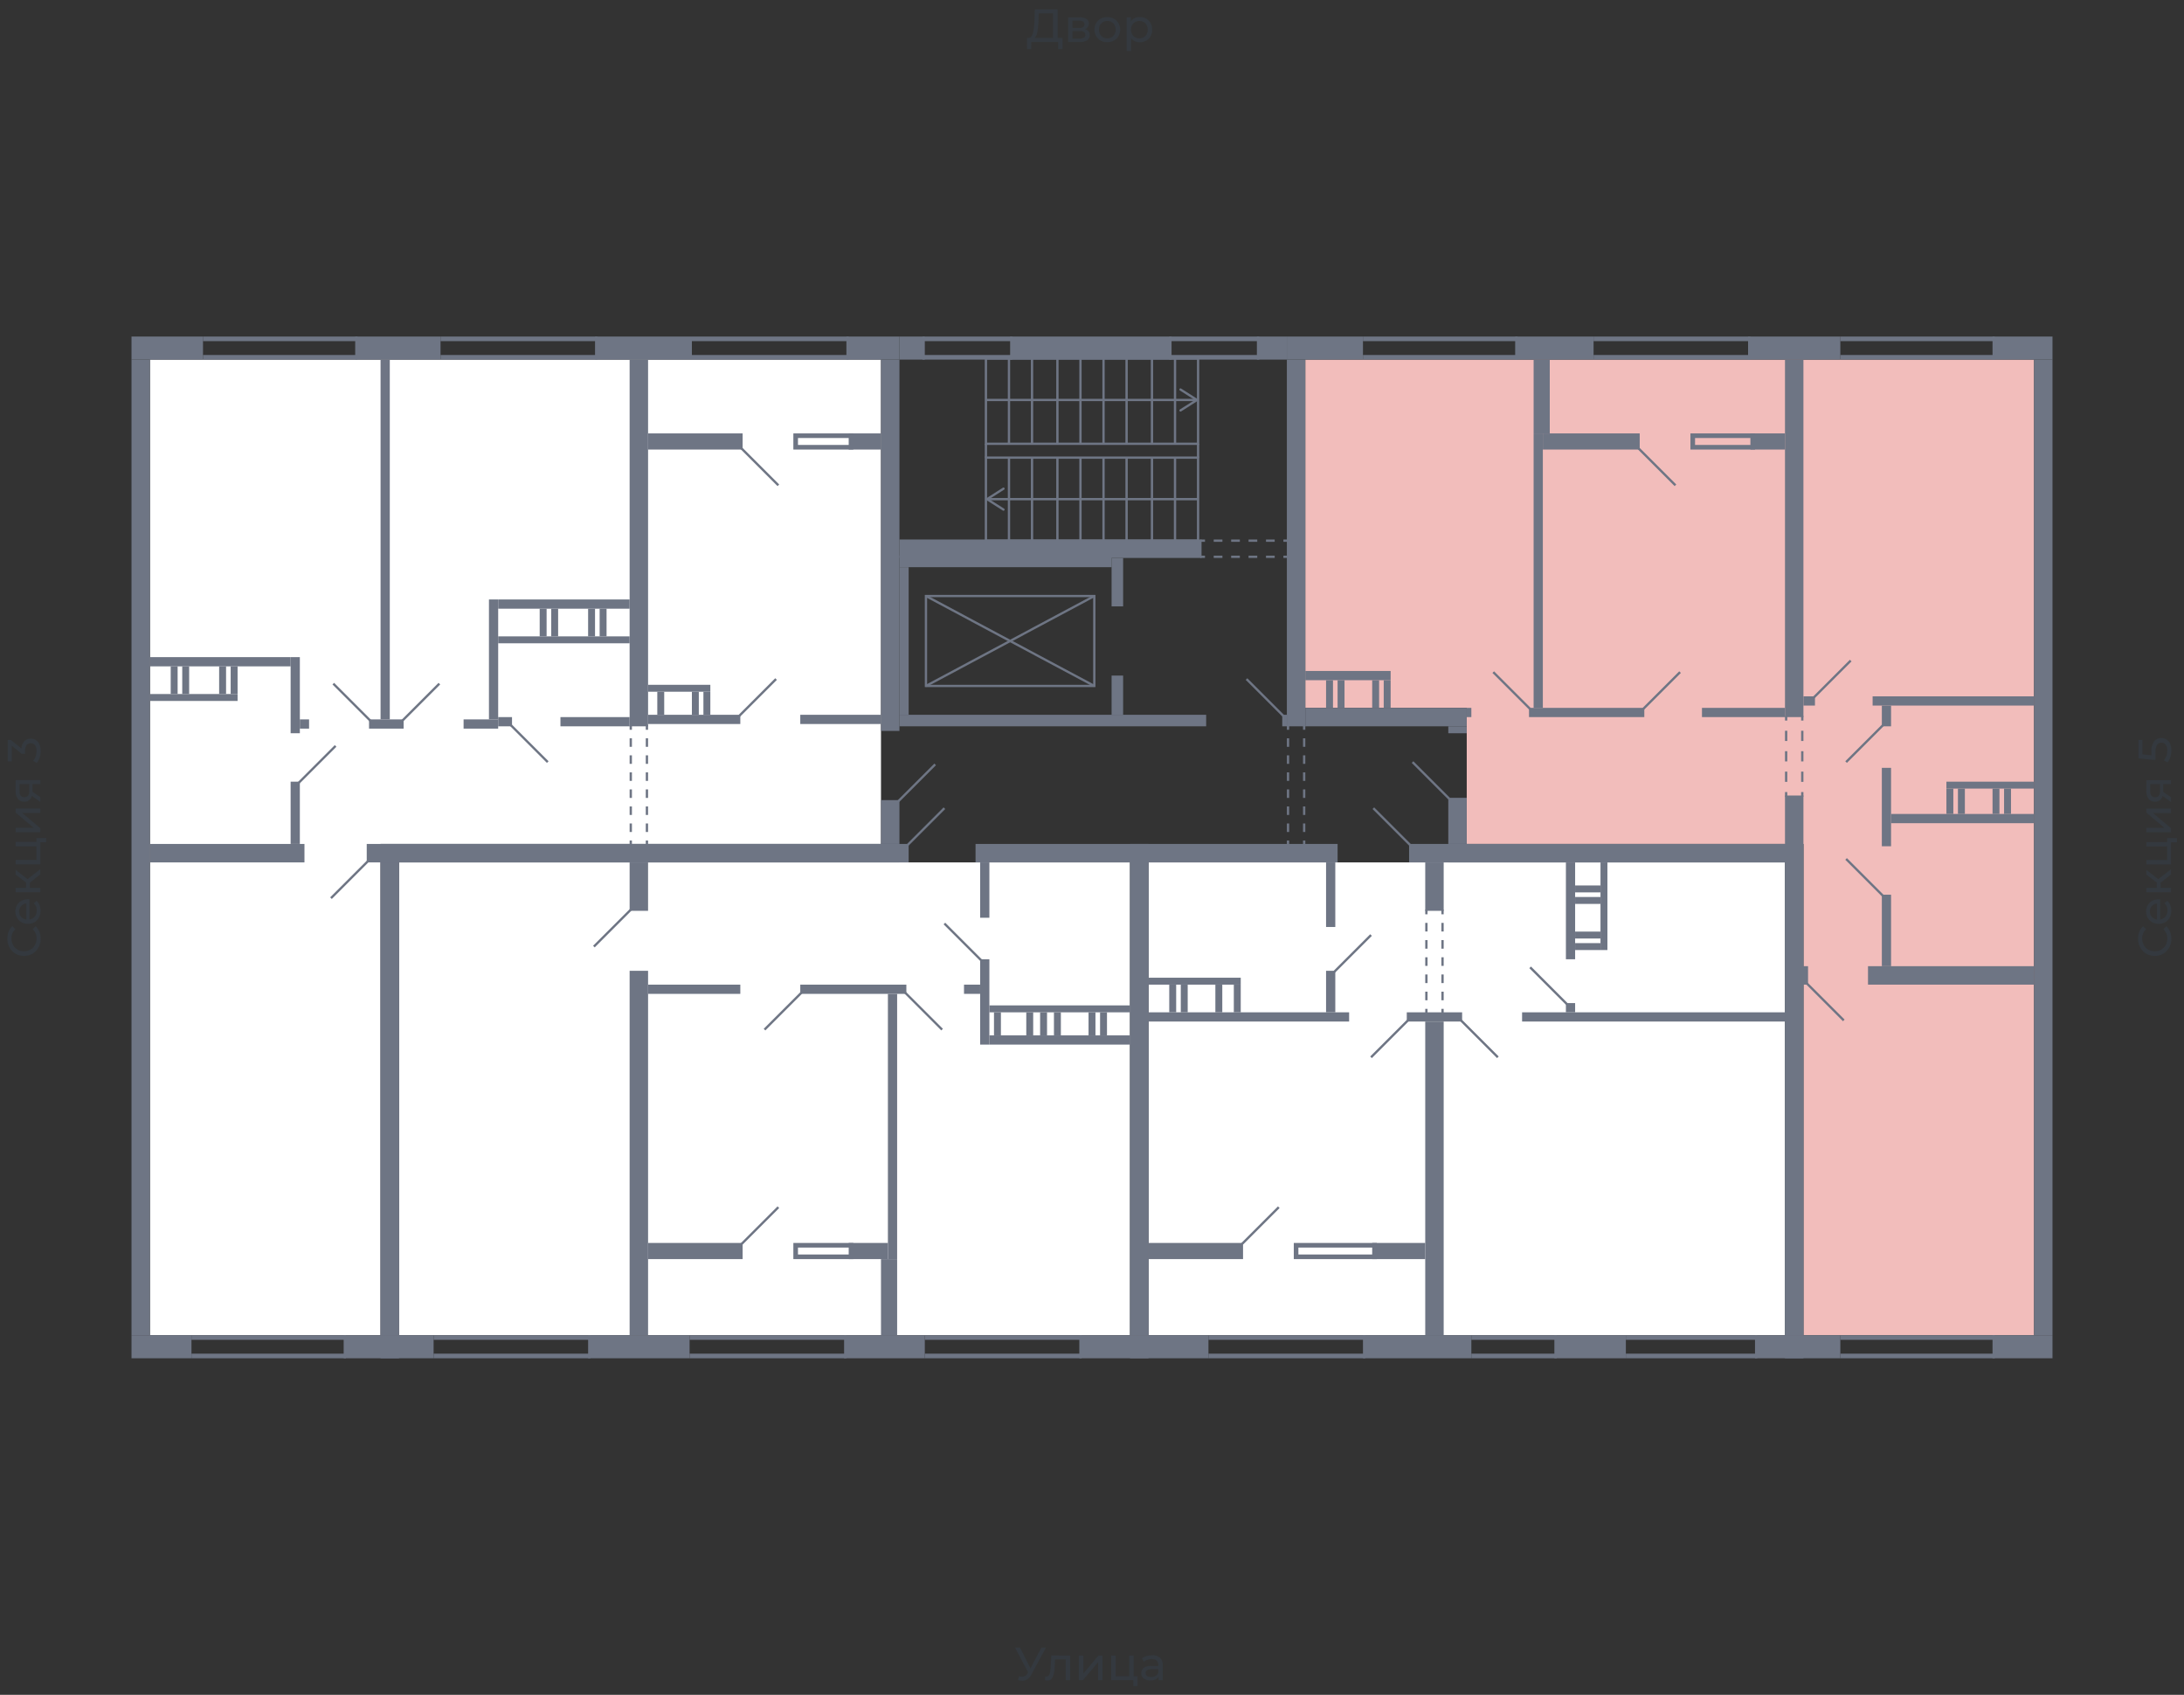 <svg xmlns="http://www.w3.org/2000/svg" width="656" height="509" viewBox="0 0 656 509">
  <rect x="0" y="0" width="656" height="509" fill="#333333" stroke="none"/>
  <title>42-2_4s_6-9fl</title>
  <g id="Слой_2" data-name="Слой 2">
    <g id="_42-2_4s_6-9fl" data-name="42-2_4s_6-9fl">
      <rect width="656" height="509" fill="none"/>
      <g id="hover">
        <polygon id="_42-2_4s_6-9fl_1" data-name="42-2_4s_6-9fl_1" points="392.073 212.593 392.073 107.999 610.959 107.999 610.959 401.001 541.691 401.001 541.691 253.461 440.56 253.461 440.56 212.593 392.073 212.593" fill="#F2BDBB"/>
        <polygon id="_42-2_4s_6-9fl_2" data-name="42-2_4s_6-9fl_2" points="401.77 259.002 536.149 259.002 536.149 401.001 344.971 401.001 344.971 259.002 401.77 259.002" fill="white"/>
        <polygon id="_42-2_4s_6-9fl_3" data-name="42-2_4s_6-9fl_3" points="293.02 259.002 339.429 259.002 339.429 401.001 119.851 401.001 119.851 259.002 293.02 259.002" fill="white"/>
        <polygon id="_42-2_4s_6-9fl_4" data-name="42-2_4s_6-9fl_4" points="264.62 253.461 114.309 253.461 114.309 401.001 45.041 401.001 45.041 107.999 264.62 107.999 264.62 253.461" fill="white"/>
      </g>
      <g id="o">
        <line x1="441.945" y1="401.694" x2="467.574" y2="401.694" fill="none" stroke="#6e7584" stroke-miterlimit="10" stroke-width="1.385"/>
        <line x1="441.945" y1="407.235" x2="467.574" y2="407.235" fill="none" stroke="#6e7584" stroke-miterlimit="10" stroke-width="1.385"/>
        <line x1="488.355" y1="401.694" x2="527.837" y2="401.694" fill="none" stroke="#6e7584" stroke-miterlimit="10" stroke-width="1.385"/>
        <line x1="488.355" y1="407.235" x2="527.837" y2="407.235" fill="none" stroke="#6e7584" stroke-miterlimit="10" stroke-width="1.385"/>
        <line x1="362.98" y1="401.694" x2="410.082" y2="401.694" fill="none" stroke="#6e7584" stroke-miterlimit="10" stroke-width="1.385"/>
        <line x1="362.98" y1="407.235" x2="410.082" y2="407.235" fill="none" stroke="#6e7584" stroke-miterlimit="10" stroke-width="1.385"/>
        <polyline points="413.546 377.45 389.302 377.45 389.302 373.987 413.546 373.987" fill="none" stroke="#6e7584" stroke-miterlimit="10" stroke-width="1.385"/>
        <line x1="103.919" y1="401.694" x2="57.51" y2="401.694" fill="none" stroke="#6e7584" stroke-miterlimit="10" stroke-width="1.385"/>
        <line x1="103.919" y1="407.235" x2="57.51" y2="407.235" fill="none" stroke="#6e7584" stroke-miterlimit="10" stroke-width="1.385"/>
        <line x1="107.382" y1="107.306" x2="60.973" y2="107.306" fill="none" stroke="#6e7584" stroke-miterlimit="10" stroke-width="1.385"/>
        <line x1="107.382" y1="101.765" x2="60.973" y2="101.765" fill="none" stroke="#6e7584" stroke-miterlimit="10" stroke-width="1.385"/>
        <line x1="179.421" y1="107.306" x2="132.319" y2="107.306" fill="none" stroke="#6e7584" stroke-miterlimit="10" stroke-width="1.385"/>
        <line x1="179.421" y1="101.765" x2="132.319" y2="101.765" fill="none" stroke="#6e7584" stroke-miterlimit="10" stroke-width="1.385"/>
        <line x1="254.923" y1="107.306" x2="207.821" y2="107.306" fill="none" stroke="#6e7584" stroke-miterlimit="10" stroke-width="1.385"/>
        <line x1="254.923" y1="101.765" x2="207.821" y2="101.765" fill="none" stroke="#6e7584" stroke-miterlimit="10" stroke-width="1.385"/>
        <polyline points="256.308 134.321 238.991 134.321 238.991 130.857 256.308 130.857" fill="none" stroke="#6e7584" stroke-miterlimit="10" stroke-width="1.385"/>
        <line x1="254.23" y1="401.694" x2="207.128" y2="401.694" fill="none" stroke="#6e7584" stroke-miterlimit="10" stroke-width="1.385"/>
        <line x1="254.23" y1="407.235" x2="207.128" y2="407.235" fill="none" stroke="#6e7584" stroke-miterlimit="10" stroke-width="1.385"/>
        <line x1="177.343" y1="401.694" x2="130.241" y2="401.694" fill="none" stroke="#6e7584" stroke-miterlimit="10" stroke-width="1.385"/>
        <line x1="177.343" y1="407.235" x2="130.241" y2="407.235" fill="none" stroke="#6e7584" stroke-miterlimit="10" stroke-width="1.385"/>
        <line x1="324.883" y1="401.694" x2="277.781" y2="401.694" fill="none" stroke="#6e7584" stroke-miterlimit="10" stroke-width="1.385"/>
        <line x1="324.883" y1="407.235" x2="277.781" y2="407.235" fill="none" stroke="#6e7584" stroke-miterlimit="10" stroke-width="1.385"/>
        <polyline points="256.308 377.45 238.991 377.45 238.991 373.987 256.308 373.987" fill="none" stroke="#6e7584" stroke-miterlimit="10" stroke-width="1.385"/>
        <line x1="552.774" y1="401.694" x2="599.183" y2="401.694" fill="none" stroke="#6e7584" stroke-miterlimit="10" stroke-width="1.385"/>
        <line x1="552.774" y1="407.235" x2="599.183" y2="407.235" fill="none" stroke="#6e7584" stroke-miterlimit="10" stroke-width="1.385"/>
        <line x1="552.774" y1="107.306" x2="599.183" y2="107.306" fill="none" stroke="#6e7584" stroke-miterlimit="10" stroke-width="1.385"/>
        <line x1="552.774" y1="101.765" x2="599.183" y2="101.765" fill="none" stroke="#6e7584" stroke-miterlimit="10" stroke-width="1.385"/>
        <line x1="478.657" y1="107.306" x2="525.759" y2="107.306" fill="none" stroke="#6e7584" stroke-miterlimit="10" stroke-width="1.385"/>
        <line x1="478.657" y1="101.765" x2="525.759" y2="101.765" fill="none" stroke="#6e7584" stroke-miterlimit="10" stroke-width="1.385"/>
        <line x1="409.39" y1="107.306" x2="455.799" y2="107.306" fill="none" stroke="#6e7584" stroke-miterlimit="10" stroke-width="1.385"/>
        <line x1="409.39" y1="101.765" x2="455.799" y2="101.765" fill="none" stroke="#6e7584" stroke-miterlimit="10" stroke-width="1.385"/>
        <polyline points="527.145 134.321 508.442 134.321 508.442 130.857 527.145 130.857" fill="none" stroke="#6e7584" stroke-miterlimit="10" stroke-width="1.385"/>
        <line x1="277.088" y1="107.306" x2="304.103" y2="107.306" fill="none" stroke="#6e7584" stroke-miterlimit="10" stroke-width="1.385"/>
        <line x1="277.088" y1="101.765" x2="304.103" y2="101.765" fill="none" stroke="#6e7584" stroke-miterlimit="10" stroke-width="1.385"/>
        <line x1="378.219" y1="107.306" x2="351.205" y2="107.306" fill="none" stroke="#6e7584" stroke-miterlimit="10" stroke-width="1.385"/>
        <line x1="378.219" y1="101.765" x2="351.205" y2="101.765" fill="none" stroke="#6e7584" stroke-miterlimit="10" stroke-width="1.385"/>
      </g>
      <g id="d">
        <line x1="411.814" y1="280.822" x2="400.731" y2="291.905" fill="none" stroke="#6e7584" stroke-miterlimit="10" stroke-width="0.693"/>
        <line x1="449.911" y1="317.534" x2="438.828" y2="306.451" fill="none" stroke="#6e7584" stroke-miterlimit="10" stroke-width="0.693"/>
        <line x1="470.691" y1="301.602" x2="459.609" y2="290.519" fill="none" stroke="#6e7584" stroke-miterlimit="10" stroke-width="0.693"/>
        <line x1="412.507" y1="242.724" x2="423.589" y2="253.807" fill="none" stroke="#6e7584" stroke-miterlimit="10" stroke-width="0.693"/>
        <line x1="422.897" y1="306.451" x2="411.814" y2="317.534" fill="none" stroke="#6e7584" stroke-miterlimit="10" stroke-width="0.693"/>
        <rect x="401.77" y="242.378" width="22.166" height="11.083" fill="none"/>
        <g>
          <line x1="428.438" y1="273.202" x2="428.438" y2="274.588" fill="none" stroke="#6e7584" stroke-miterlimit="10" stroke-width="0.693"/>
          <line x1="428.438" y1="277.169" x2="428.438" y2="301.697" fill="none" stroke="#6e7584" stroke-miterlimit="10" stroke-width="0.693" stroke-dasharray="2.582 2.582"/>
          <line x1="428.438" y1="302.987" x2="428.438" y2="304.373" fill="none" stroke="#6e7584" stroke-miterlimit="10" stroke-width="0.693"/>
        </g>
        <g>
          <line x1="433.287" y1="273.202" x2="433.287" y2="274.588" fill="none" stroke="#6e7584" stroke-miterlimit="10" stroke-width="0.693"/>
          <line x1="433.287" y1="277.169" x2="433.287" y2="301.697" fill="none" stroke="#6e7584" stroke-miterlimit="10" stroke-width="0.693" stroke-dasharray="2.582 2.582"/>
          <line x1="433.287" y1="302.987" x2="433.287" y2="304.373" fill="none" stroke="#6e7584" stroke-miterlimit="10" stroke-width="0.693"/>
        </g>
        <line x1="373.024" y1="373.64" x2="384.107" y2="362.558" fill="none" stroke="#6e7584" stroke-miterlimit="10" stroke-width="0.693"/>
        <line x1="153.445" y1="217.788" x2="164.528" y2="228.871" fill="none" stroke="#6e7584" stroke-miterlimit="10" stroke-width="0.693"/>
        <line x1="280.898" y1="229.564" x2="269.815" y2="240.646" fill="none" stroke="#6e7584" stroke-miterlimit="10" stroke-width="0.693"/>
        <line x1="110.499" y1="258.656" x2="99.417" y2="269.739" fill="none" stroke="#6e7584" stroke-miterlimit="10" stroke-width="0.693"/>
        <line x1="120.89" y1="216.403" x2="131.972" y2="205.32" fill="none" stroke="#6e7584" stroke-miterlimit="10" stroke-width="0.693"/>
        <line x1="111.192" y1="216.403" x2="100.109" y2="205.32" fill="none" stroke="#6e7584" stroke-miterlimit="10" stroke-width="0.693"/>
        <line x1="100.802" y1="224.022" x2="89.719" y2="235.105" fill="none" stroke="#6e7584" stroke-miterlimit="10" stroke-width="0.693"/>
        <line x1="233.103" y1="203.935" x2="222.02" y2="215.017" fill="none" stroke="#6e7584" stroke-miterlimit="10" stroke-width="0.693"/>
        <rect x="270.161" y="219.52" width="11.083" height="21.473" fill="none"/>
        <g>
          <line x1="194.313" y1="217.788" x2="194.313" y2="219.174" fill="none" stroke="#6e7584" stroke-miterlimit="10" stroke-width="0.693"/>
          <line x1="194.313" y1="221.731" x2="194.313" y2="251.143" fill="none" stroke="#6e7584" stroke-miterlimit="10" stroke-width="0.693" stroke-dasharray="2.558 2.558"/>
          <line x1="194.313" y1="252.422" x2="194.313" y2="253.807" fill="none" stroke="#6e7584" stroke-miterlimit="10" stroke-width="0.693"/>
        </g>
        <g>
          <line x1="189.465" y1="217.788" x2="189.465" y2="219.174" fill="none" stroke="#6e7584" stroke-miterlimit="10" stroke-width="0.693"/>
          <line x1="189.465" y1="221.731" x2="189.465" y2="251.143" fill="none" stroke="#6e7584" stroke-miterlimit="10" stroke-width="0.693" stroke-dasharray="2.558 2.558"/>
          <line x1="189.465" y1="252.422" x2="189.465" y2="253.807" fill="none" stroke="#6e7584" stroke-miterlimit="10" stroke-width="0.693"/>
        </g>
        <line x1="222.713" y1="134.667" x2="233.796" y2="145.75" fill="none" stroke="#6e7584" stroke-miterlimit="10" stroke-width="0.693"/>
        <line x1="283.669" y1="277.358" x2="294.752" y2="288.441" fill="none" stroke="#6e7584" stroke-miterlimit="10" stroke-width="0.693"/>
        <line x1="229.64" y1="309.221" x2="240.723" y2="298.139" fill="none" stroke="#6e7584" stroke-miterlimit="10" stroke-width="0.693"/>
        <line x1="178.382" y1="284.285" x2="189.465" y2="273.202" fill="none" stroke="#6e7584" stroke-miterlimit="10" stroke-width="0.693"/>
        <line x1="283.669" y1="242.724" x2="272.586" y2="253.807" fill="none" stroke="#6e7584" stroke-miterlimit="10" stroke-width="0.693"/>
        <line x1="271.893" y1="298.139" x2="282.976" y2="309.221" fill="none" stroke="#6e7584" stroke-miterlimit="10" stroke-width="0.693"/>
        <rect x="277.088" y="237.529" width="11.083" height="20.78" transform="translate(34.71 530.549) rotate(-90)" fill="none"/>
        <line x1="222.713" y1="373.64" x2="233.796" y2="362.558" fill="none" stroke="#6e7584" stroke-miterlimit="10" stroke-width="0.693"/>
        <line x1="504.633" y1="201.857" x2="493.55" y2="212.939" fill="none" stroke="#6e7584" stroke-miterlimit="10" stroke-width="0.693"/>
        <line x1="424.282" y1="228.871" x2="435.365" y2="239.954" fill="none" stroke="#6e7584" stroke-miterlimit="10" stroke-width="0.693"/>
        <line x1="542.73" y1="295.368" x2="553.813" y2="306.451" fill="none" stroke="#6e7584" stroke-miterlimit="10" stroke-width="0.693"/>
        <line x1="544.808" y1="209.476" x2="555.891" y2="198.393" fill="none" stroke="#6e7584" stroke-miterlimit="10" stroke-width="0.693"/>
        <line x1="554.505" y1="228.871" x2="565.588" y2="217.788" fill="none" stroke="#6e7584" stroke-miterlimit="10" stroke-width="0.693"/>
        <line x1="554.505" y1="257.963" x2="565.588" y2="269.046" fill="none" stroke="#6e7584" stroke-miterlimit="10" stroke-width="0.693"/>
        <line x1="448.526" y1="201.857" x2="459.609" y2="212.939" fill="none" stroke="#6e7584" stroke-miterlimit="10" stroke-width="0.693"/>
        <g>
          <line x1="541.344" y1="215.017" x2="541.344" y2="216.403" fill="none" stroke="#6e7584" stroke-miterlimit="10" stroke-width="0.693"/>
          <line x1="541.344" y1="219.47" x2="541.344" y2="236.342" fill="none" stroke="#6e7584" stroke-miterlimit="10" stroke-width="0.693" stroke-dasharray="3.068 3.068"/>
          <line x1="541.344" y1="237.876" x2="541.344" y2="239.261" fill="none" stroke="#6e7584" stroke-miterlimit="10" stroke-width="0.693"/>
        </g>
        <g>
          <line x1="536.496" y1="215.017" x2="536.496" y2="216.403" fill="none" stroke="#6e7584" stroke-miterlimit="10" stroke-width="0.693"/>
          <line x1="536.496" y1="219.47" x2="536.496" y2="236.342" fill="none" stroke="#6e7584" stroke-miterlimit="10" stroke-width="0.693" stroke-dasharray="3.068 3.068"/>
          <line x1="536.496" y1="237.876" x2="536.496" y2="239.261" fill="none" stroke="#6e7584" stroke-miterlimit="10" stroke-width="0.693"/>
        </g>
        <line x1="492.164" y1="134.667" x2="503.247" y2="145.75" fill="none" stroke="#6e7584" stroke-miterlimit="10" stroke-width="0.693"/>
        <g>
          <line x1="385.492" y1="215.017" x2="374.409" y2="203.935" fill="none" stroke="#6e7584" stroke-miterlimit="10" stroke-width="0.693"/>
          <g>
            <rect x="296.137" y="137.438" width="63.726" height="24.936" fill="none" stroke="#6e7584" stroke-miterlimit="10" stroke-width="0.693"/>
            <line x1="303.064" y1="162.374" x2="303.064" y2="137.438" fill="none" stroke="#6e7584" stroke-miterlimit="10" stroke-width="0.693"/>
            <line x1="309.99" y1="162.374" x2="309.99" y2="137.438" fill="none" stroke="#6e7584" stroke-miterlimit="10" stroke-width="0.693"/>
            <line x1="317.61" y1="162.374" x2="317.61" y2="137.438" fill="none" stroke="#6e7584" stroke-miterlimit="10" stroke-width="0.693"/>
            <line x1="324.537" y1="162.374" x2="324.537" y2="137.438" fill="none" stroke="#6e7584" stroke-miterlimit="10" stroke-width="0.693"/>
            <line x1="331.463" y1="162.374" x2="331.463" y2="137.438" fill="none" stroke="#6e7584" stroke-miterlimit="10" stroke-width="0.693"/>
            <line x1="338.39" y1="162.374" x2="338.39" y2="137.438" fill="none" stroke="#6e7584" stroke-miterlimit="10" stroke-width="0.693"/>
            <line x1="346.01" y1="162.374" x2="346.01" y2="137.438" fill="none" stroke="#6e7584" stroke-miterlimit="10" stroke-width="0.693"/>
            <line x1="352.936" y1="162.374" x2="352.936" y2="137.438" fill="none" stroke="#6e7584" stroke-miterlimit="10" stroke-width="0.693"/>
            <g>
              <line x1="359.863" y1="149.906" x2="296.97" y2="149.906" fill="none" stroke="#6e7584" stroke-miterlimit="10" stroke-width="0.693"/>
              <path d="M301.7,146.581a.345.345,0,0,1-.107.478l-4.469,2.847,4.469,2.846a.346.346,0,0,1,.107.478.35.35,0,0,1-.479.107L296.3,150.2a.346.346,0,0,1,0-.584l4.928-3.139a.348.348,0,0,1,.479.106Z" fill="#6e7584"/>
            </g>
          </g>
          <g>
            <rect x="296.137" y="107.652" width="63.726" height="25.629" fill="none" stroke="#6e7584" stroke-miterlimit="10" stroke-width="0.693"/>
            <line x1="303.064" y1="133.282" x2="303.064" y2="107.652" fill="none" stroke="#6e7584" stroke-miterlimit="10" stroke-width="0.693"/>
            <line x1="309.99" y1="133.282" x2="309.99" y2="107.652" fill="none" stroke="#6e7584" stroke-miterlimit="10" stroke-width="0.693"/>
            <line x1="317.61" y1="133.282" x2="317.61" y2="107.652" fill="none" stroke="#6e7584" stroke-miterlimit="10" stroke-width="0.693"/>
            <line x1="324.537" y1="133.282" x2="324.537" y2="107.652" fill="none" stroke="#6e7584" stroke-miterlimit="10" stroke-width="0.693"/>
            <line x1="331.463" y1="133.282" x2="331.463" y2="107.652" fill="none" stroke="#6e7584" stroke-miterlimit="10" stroke-width="0.693"/>
            <line x1="338.39" y1="133.282" x2="338.39" y2="107.652" fill="none" stroke="#6e7584" stroke-miterlimit="10" stroke-width="0.693"/>
            <line x1="346.01" y1="133.282" x2="346.01" y2="107.652" fill="none" stroke="#6e7584" stroke-miterlimit="10" stroke-width="0.693"/>
            <line x1="352.936" y1="133.282" x2="352.936" y2="107.652" fill="none" stroke="#6e7584" stroke-miterlimit="10" stroke-width="0.693"/>
            <g>
              <line x1="359.03" y1="120.121" x2="296.137" y2="120.121" fill="none" stroke="#6e7584" stroke-miterlimit="10" stroke-width="0.693"/>
              <path d="M354.3,116.8a.346.346,0,0,0,.107.478l4.469,2.847-4.469,2.846a.346.346,0,0,0-.107.478.35.35,0,0,0,.479.107l4.928-3.139a.347.347,0,0,0,0-.585l-4.928-3.138a.345.345,0,0,0-.479.106Z" fill="#6e7584"/>
            </g>
          </g>
          <line x1="359.863" y1="137.438" x2="359.863" y2="133.282" fill="none" stroke="#6e7584" stroke-miterlimit="10" stroke-width="0.693"/>
          <line x1="296.137" y1="137.438" x2="296.137" y2="133.282" fill="none" stroke="#6e7584" stroke-miterlimit="10" stroke-width="0.693"/>
          <rect x="289.903" y="167.223" width="27.014" height="50.565" transform="translate(110.905 495.915) rotate(-90)" fill="none" stroke="#6e7584" stroke-miterlimit="10" stroke-width="0.693"/>
          <line x1="278.127" y1="206.013" x2="328.693" y2="178.998" fill="none" stroke="#6e7584" stroke-miterlimit="10" stroke-width="0.693"/>
          <line x1="328.693" y1="206.013" x2="278.127" y2="178.998" fill="none" stroke="#6e7584" stroke-miterlimit="10" stroke-width="0.693"/>
          <g>
            <line x1="386.878" y1="217.788" x2="386.878" y2="219.174" fill="none" stroke="#6e7584" stroke-miterlimit="10" stroke-width="0.693"/>
            <line x1="386.878" y1="221.731" x2="386.878" y2="251.143" fill="none" stroke="#6e7584" stroke-miterlimit="10" stroke-width="0.693" stroke-dasharray="2.558 2.558"/>
            <line x1="386.878" y1="252.422" x2="386.878" y2="253.807" fill="none" stroke="#6e7584" stroke-miterlimit="10" stroke-width="0.693"/>
          </g>
          <g>
            <line x1="391.726" y1="217.788" x2="391.726" y2="219.174" fill="none" stroke="#6e7584" stroke-miterlimit="10" stroke-width="0.693"/>
            <line x1="391.726" y1="221.731" x2="391.726" y2="251.143" fill="none" stroke="#6e7584" stroke-miterlimit="10" stroke-width="0.693" stroke-dasharray="2.558 2.558"/>
            <line x1="391.726" y1="252.422" x2="391.726" y2="253.807" fill="none" stroke="#6e7584" stroke-miterlimit="10" stroke-width="0.693"/>
          </g>
          <g>
            <line x1="360.556" y1="167.223" x2="361.941" y2="167.223" fill="none" stroke="#6e7584" stroke-miterlimit="10" stroke-width="0.693"/>
            <line x1="364.558" y1="167.223" x2="384.184" y2="167.223" fill="none" stroke="#6e7584" stroke-miterlimit="10" stroke-width="0.693" stroke-dasharray="2.617 2.617"/>
            <line x1="385.492" y1="167.223" x2="386.878" y2="167.223" fill="none" stroke="#6e7584" stroke-miterlimit="10" stroke-width="0.693"/>
          </g>
          <g>
            <line x1="360.556" y1="162.374" x2="361.941" y2="162.374" fill="none" stroke="#6e7584" stroke-miterlimit="10" stroke-width="0.693"/>
            <line x1="364.558" y1="162.374" x2="384.184" y2="162.374" fill="none" stroke="#6e7584" stroke-miterlimit="10" stroke-width="0.693" stroke-dasharray="2.617 2.617"/>
            <line x1="385.492" y1="162.374" x2="386.878" y2="162.374" fill="none" stroke="#6e7584" stroke-miterlimit="10" stroke-width="0.693"/>
          </g>
        </g>
      </g>
      <g id="s">
        <rect x="466.882" y="401.001" width="21.473" height="6.927" transform="translate(955.236 808.929) rotate(180)" fill="#6e7584"/>
        <rect x="527.145" y="401.001" width="14.546" height="6.927" transform="translate(1068.836 808.929) rotate(180)" fill="#6e7584"/>
        <rect x="409.39" y="401.001" width="32.556" height="6.927" fill="#6e7584"/>
        <rect x="339.429" y="401.001" width="23.551" height="6.927" fill="#6e7584"/>
        <rect x="339.429" y="259.002" width="5.541" height="141.999" fill="#6e7584"/>
        <rect x="467.921" y="327.231" width="141.999" height="5.541" transform="translate(868.922 -208.918) rotate(90)" fill="#6e7584"/>
        <rect x="367.829" y="225.061" width="5.541" height="62.341" transform="translate(626.831 -114.368) rotate(90)" fill="#6e7584"/>
        <rect x="429.477" y="297.1" width="2.771" height="16.624" transform="translate(736.274 -125.451) rotate(90)" fill="#6e7584"/>
        <rect x="389.995" y="267.315" width="19.395" height="2.771" transform="translate(668.392 -130.992) rotate(90)" fill="#6e7584"/>
        <rect x="457.184" y="272.163" width="29.092" height="2.771" transform="translate(745.279 -198.182) rotate(90)" fill="#6e7584"/>
        <rect x="393.458" y="296.407" width="12.468" height="2.771" transform="translate(697.484 -101.9) rotate(90)" fill="#6e7584"/>
        <rect x="428.092" y="306.797" width="5.541" height="94.204" fill="#6e7584"/>
        <rect x="423.243" y="253.461" width="118.448" height="5.541" fill="#6e7584"/>
        <rect x="373.717" y="275.28" width="2.771" height="60.263" transform="translate(69.69 680.514) rotate(-90)" fill="#6e7584"/>
        <rect x="357.785" y="280.822" width="2.078" height="27.707" transform="translate(64.149 653.499) rotate(-90)" fill="#6e7584"/>
        <rect x="367.483" y="298.831" width="8.312" height="2.078" transform="translate(71.768 671.509) rotate(-90)" fill="#6e7584"/>
        <rect x="361.941" y="298.831" width="8.312" height="2.078" transform="translate(66.227 665.968) rotate(-90)" fill="#6e7584"/>
        <rect x="351.551" y="298.831" width="8.312" height="2.078" transform="translate(55.837 655.577) rotate(-90)" fill="#6e7584"/>
        <rect x="348.088" y="298.831" width="8.312" height="2.078" transform="translate(52.373 652.114) rotate(-90)" fill="#6e7584"/>
        <rect x="495.282" y="265.929" width="2.771" height="78.965" transform="translate(191.255 802.079) rotate(-90)" fill="#6e7584"/>
        <rect x="470.345" y="301.256" width="2.771" height="2.771" fill="#6e7584"/>
        <rect x="480.735" y="259.002" width="2.078" height="26.322" fill="#6e7584"/>
        <rect x="473.116" y="283.246" width="7.619" height="2.078" fill="#6e7584"/>
        <rect x="473.116" y="279.783" width="7.619" height="2.078" fill="#6e7584"/>
        <rect x="473.116" y="269.393" width="7.619" height="2.078" fill="#6e7584"/>
        <rect x="473.116" y="265.929" width="7.619" height="2.078" fill="#6e7584"/>
        <rect x="428.092" y="259.002" width="5.541" height="14.546" fill="#6e7584"/>
        <rect x="356.746" y="361.519" width="4.849" height="28.4" transform="translate(734.889 16.548) rotate(90)" fill="#6e7584"/>
        <rect x="417.702" y="367.753" width="4.849" height="15.932" transform="translate(44.408 795.845) rotate(-90)" fill="#6e7584"/>
        <rect x="39.5" y="401.001" width="18.01" height="6.927" fill="#6e7584"/>
        <rect x="103.226" y="401.001" width="16.624" height="6.927" transform="translate(223.077 808.929) rotate(180)" fill="#6e7584"/>
        <rect x="46.08" y="327.231" width="141.999" height="5.541" transform="translate(447.082 212.922) rotate(90)" fill="#6e7584"/>
        <rect x="178.728" y="101.072" width="29.092" height="6.927" fill="#6e7584"/>
        <rect x="254.23" y="101.072" width="15.932" height="6.927" fill="#6e7584"/>
        <rect x="39.5" y="101.072" width="21.473" height="6.927" fill="#6e7584"/>
        <rect x="106.69" y="101.072" width="25.629" height="6.927" transform="translate(239.008 209.071) rotate(180)" fill="#6e7584"/>
        <rect x="211.63" y="160.989" width="111.521" height="5.541" transform="translate(103.631 431.15) rotate(-90)" fill="#6e7584"/>
        <rect x="39.5" y="107.999" width="5.541" height="293.002" fill="#6e7584"/>
        <rect x="79.329" y="242.724" width="18.702" height="2.771" transform="translate(-155.43 332.79) rotate(-90)" fill="#6e7584"/>
        <rect x="77.251" y="207.398" width="22.858" height="2.771" transform="translate(-120.103 297.463) rotate(-90)" fill="#6e7584"/>
        <rect x="57.163" y="196.315" width="2.078" height="26.322" transform="translate(-151.274 267.678) rotate(-90)" fill="#6e7584"/>
        <rect x="62.705" y="203.242" width="8.312" height="2.078" transform="translate(-137.42 271.142) rotate(-90)" fill="#6e7584"/>
        <rect x="66.168" y="203.242" width="8.312" height="2.078" transform="translate(-133.957 274.605) rotate(-90)" fill="#6e7584"/>
        <rect x="51.622" y="203.242" width="8.312" height="2.078" transform="translate(-148.503 260.059) rotate(-90)" fill="#6e7584"/>
        <rect x="48.158" y="203.242" width="8.312" height="2.078" transform="translate(-151.966 256.595) rotate(-90)" fill="#6e7584"/>
        <rect x="65.475" y="233.027" width="5.541" height="46.409" transform="translate(-187.986 324.478) rotate(-90)" fill="#6e7584"/>
        <rect x="136.821" y="160.296" width="110.136" height="5.541" transform="translate(354.956 -28.822) rotate(90)" fill="#6e7584"/>
        <rect x="177.343" y="206.359" width="2.771" height="20.78" transform="translate(395.477 38.021) rotate(90)" fill="#6e7584"/>
        <rect x="139.245" y="216.056" width="10.39" height="2.771" fill="#6e7584"/>
        <rect x="149.636" y="215.364" width="4.156" height="2.771" fill="#6e7584"/>
        <rect x="110.846" y="216.056" width="10.39" height="2.771" fill="#6e7584"/>
        <rect x="45.041" y="197.354" width="42.253" height="2.771" transform="translate(132.336 397.479) rotate(180)" fill="#6e7584"/>
        <rect x="110.153" y="253.461" width="160.008" height="5.541" transform="translate(380.315 512.463) rotate(180)" fill="#6e7584"/>
        <rect x="114.309" y="107.999" width="2.771" height="108.058" transform="translate(231.389 324.055) rotate(180)" fill="#6e7584"/>
        <rect x="264.62" y="240.3" width="5.541" height="13.161" fill="#6e7584"/>
        <rect x="90.065" y="216.056" width="2.771" height="2.771" fill="#6e7584"/>
        <rect x="146.865" y="180.037" width="2.771" height="36.019" fill="#6e7584"/>
        <rect x="149.636" y="180.037" width="39.483" height="2.771" fill="#6e7584"/>
        <rect x="149.636" y="191.12" width="39.483" height="2.078" fill="#6e7584"/>
        <rect x="162.104" y="182.808" width="2.078" height="8.312" fill="#6e7584"/>
        <rect x="165.567" y="182.808" width="2.078" height="8.312" fill="#6e7584"/>
        <rect x="176.65" y="182.808" width="2.078" height="8.312" fill="#6e7584"/>
        <rect x="180.113" y="182.808" width="2.078" height="8.312" fill="#6e7584"/>
        <rect x="240.376" y="214.671" width="24.244" height="2.771" fill="#6e7584"/>
        <rect x="194.66" y="214.671" width="27.707" height="2.771" fill="#6e7584"/>
        <rect x="211.284" y="207.744" width="2.078" height="6.927" fill="#6e7584"/>
        <rect x="207.821" y="207.744" width="2.078" height="6.927" fill="#6e7584"/>
        <rect x="197.43" y="207.744" width="2.078" height="6.927" fill="#6e7584"/>
        <rect x="194.66" y="205.666" width="18.702" height="2.078" fill="#6e7584"/>
        <rect x="206.435" y="118.389" width="4.849" height="28.4" transform="translate(341.448 -76.271) rotate(90)" fill="#6e7584"/>
        <rect x="257.347" y="127.74" width="4.849" height="9.697" transform="translate(127.182 392.36) rotate(-90)" fill="#6e7584"/>
        <rect x="176.65" y="401.001" width="30.478" height="6.927" fill="#6e7584"/>
        <rect x="114.309" y="401.001" width="15.932" height="6.927" fill="#6e7584"/>
        <rect x="253.537" y="401.001" width="24.244" height="6.927" transform="translate(531.318 808.929) rotate(180)" fill="#6e7584"/>
        <rect x="324.19" y="401.001" width="20.78" height="6.927" transform="translate(669.161 808.929) rotate(180)" fill="#6e7584"/>
        <rect x="271.2" y="327.231" width="141.999" height="5.541" transform="translate(672.202 -12.198) rotate(90)" fill="#6e7584"/>
        <rect x="137.167" y="343.509" width="109.443" height="5.541" transform="translate(538.169 154.391) rotate(90)" fill="#6e7584"/>
        <rect x="46.08" y="327.231" width="141.999" height="5.541" transform="translate(447.082 212.922) rotate(90)" fill="#6e7584"/>
        <rect x="316.224" y="230.256" width="5.541" height="51.951" transform="translate(575.227 -62.764) rotate(90)" fill="#6e7584"/>
        <rect x="254.923" y="281.168" width="2.771" height="31.863" transform="translate(553.408 40.792) rotate(90)" fill="#6e7584"/>
        <rect x="290.595" y="294.675" width="2.771" height="4.849" transform="translate(589.08 5.119) rotate(90)" fill="#6e7584"/>
        <rect x="287.478" y="265.929" width="16.624" height="2.771" transform="translate(563.105 -28.476) rotate(90)" fill="#6e7584"/>
        <rect x="282.976" y="299.524" width="25.629" height="2.771" transform="translate(596.7 5.119) rotate(90)" fill="#6e7584"/>
        <rect x="266.698" y="298.485" width="2.771" height="79.658" fill="#6e7584"/>
        <rect x="114.309" y="253.461" width="158.623" height="5.541" fill="#6e7584"/>
        <rect x="316.917" y="291.212" width="2.771" height="42.253" transform="translate(5.964 630.641) rotate(-90)" fill="#6e7584"/>
        <rect x="317.264" y="281.861" width="2.078" height="42.253" transform="translate(15.315 621.29) rotate(-90)" fill="#6e7584"/>
        <rect x="305.834" y="306.451" width="6.927" height="2.078" transform="translate(1.808 616.788) rotate(-90)" fill="#6e7584"/>
        <rect x="296.137" y="306.451" width="6.927" height="2.078" transform="translate(-7.89 607.09) rotate(-90)" fill="#6e7584"/>
        <rect x="309.99" y="306.451" width="6.927" height="2.078" transform="translate(5.964 620.944) rotate(-90)" fill="#6e7584"/>
        <rect x="314.146" y="306.451" width="6.927" height="2.078" transform="translate(10.12 625.1) rotate(-90)" fill="#6e7584"/>
        <rect x="324.537" y="306.451" width="6.927" height="2.078" transform="translate(20.51 635.49) rotate(-90)" fill="#6e7584"/>
        <rect x="328" y="306.451" width="6.927" height="2.078" transform="translate(23.974 638.953) rotate(-90)" fill="#6e7584"/>
        <rect x="207.128" y="283.246" width="2.771" height="27.707" transform="translate(-88.586 505.613) rotate(-90)" fill="#6e7584"/>
        <rect x="189.118" y="259.002" width="5.541" height="14.546" fill="#6e7584"/>
        <rect x="206.435" y="361.519" width="4.849" height="28.4" transform="translate(584.578 166.859) rotate(90)" fill="#6e7584"/>
        <rect x="258.386" y="369.831" width="4.849" height="11.776" transform="translate(-114.908 636.529) rotate(-90)" fill="#6e7584"/>
        <rect x="264.62" y="378.143" width="4.849" height="22.858" fill="#6e7584"/>
        <rect x="598.49" y="401.001" width="18.01" height="6.927" transform="translate(1214.99 808.929) rotate(180)" fill="#6e7584"/>
        <rect x="536.149" y="401.001" width="16.624" height="6.927" fill="#6e7584"/>
        <rect x="457.877" y="317.187" width="162.086" height="5.541" transform="translate(858.878 -218.962) rotate(90)" fill="#6e7584"/>
        <rect x="455.106" y="101.072" width="23.551" height="6.927" fill="#6e7584"/>
        <rect x="386.531" y="101.072" width="22.858" height="6.927" fill="#6e7584"/>
        <rect x="598.49" y="101.072" width="18.01" height="6.927" transform="translate(1214.99 209.071) rotate(180)" fill="#6e7584"/>
        <rect x="525.067" y="101.072" width="27.707" height="6.927" fill="#6e7584"/>
        <rect x="334.234" y="160.296" width="110.136" height="5.541" transform="translate(226.235 552.369) rotate(-90)" fill="#6e7584"/>
        <rect x="610.959" y="107.999" width="5.541" height="293.002" fill="#6e7584"/>
        <rect x="555.891" y="278.051" width="21.473" height="2.771" transform="translate(287.191 846.064) rotate(-90)" fill="#6e7584"/>
        <rect x="563.51" y="213.632" width="6.234" height="2.771" transform="translate(351.61 781.645) rotate(-90)" fill="#6e7584"/>
        <rect x="596.759" y="222.637" width="2.078" height="26.322" transform="translate(833.595 -362) rotate(90)" fill="#6e7584"/>
        <rect x="585.33" y="239.607" width="7.619" height="2.078" transform="translate(829.786 -348.493) rotate(90)" fill="#6e7584"/>
        <rect x="581.866" y="239.607" width="7.619" height="2.078" transform="translate(826.322 -345.029) rotate(90)" fill="#6e7584"/>
        <rect x="595.72" y="239.607" width="7.619" height="2.078" transform="translate(840.176 -358.883) rotate(90)" fill="#6e7584"/>
        <rect x="599.183" y="239.607" width="7.619" height="2.078" transform="translate(843.639 -362.346) rotate(90)" fill="#6e7584"/>
        <rect x="583.252" y="268.007" width="5.541" height="49.873" transform="translate(293.079 878.966) rotate(-90)" fill="#6e7584"/>
        <rect x="485.238" y="158.911" width="107.365" height="5.541" transform="translate(700.601 -377.239) rotate(90)" fill="#6e7584"/>
        <rect x="511.213" y="212.593" width="24.936" height="2.771" fill="#6e7584"/>
        <rect x="541.691" y="209.13" width="3.463" height="2.771" fill="#6e7584"/>
        <rect x="562.471" y="209.13" width="48.487" height="2.771" fill="#6e7584"/>
        <rect x="554.852" y="240.993" width="23.551" height="2.771" transform="translate(809.005 -324.249) rotate(90)" fill="#6e7584"/>
        <rect x="568.013" y="244.456" width="42.946" height="2.771" fill="#6e7584"/>
        <rect x="435.019" y="253.461" width="101.131" height="5.541" fill="#6e7584"/>
        <rect x="460.648" y="130.164" width="2.771" height="82.429" transform="translate(924.066 342.758) rotate(180)" fill="#6e7584"/>
        <rect x="435.019" y="239.607" width="5.541" height="13.854" transform="translate(875.579 493.068) rotate(180)" fill="#6e7584"/>
        <rect x="392.073" y="201.51" width="25.629" height="2.771" transform="translate(809.774 405.791) rotate(180)" fill="#6e7584"/>
        <rect x="415.624" y="204.281" width="2.078" height="8.312" transform="translate(833.325 416.874) rotate(180)" fill="#6e7584"/>
        <rect x="412.16" y="204.281" width="2.078" height="8.312" transform="translate(826.399 416.874) rotate(180)" fill="#6e7584"/>
        <rect x="401.77" y="204.281" width="2.078" height="8.312" transform="translate(805.618 416.874) rotate(180)" fill="#6e7584"/>
        <rect x="398.307" y="204.281" width="2.078" height="8.312" transform="translate(798.691 416.874) rotate(180)" fill="#6e7584"/>
        <rect x="392.073" y="212.593" width="48.487" height="5.541" transform="translate(832.633 430.727) rotate(180)" fill="#6e7584"/>
        <rect x="459.262" y="212.593" width="34.634" height="2.771" transform="translate(953.158 427.957) rotate(180)" fill="#6e7584"/>
        <rect x="435.019" y="218.134" width="5.541" height="2.078" fill="#6e7584"/>
        <rect x="440.56" y="212.593" width="1.385" height="2.771" fill="#6e7584"/>
        <rect x="540.998" y="290.173" width="2.078" height="5.541" fill="#6e7584"/>
        <rect x="475.54" y="118.043" width="4.849" height="29.092" transform="translate(610.553 -345.376) rotate(90)" fill="#6e7584"/>
        <rect x="528.53" y="127.394" width="4.849" height="10.39" transform="translate(398.366 663.543) rotate(-90)" fill="#6e7584"/>
        <rect x="460.648" y="107.999" width="4.849" height="22.166" fill="#6e7584"/>
        <g>
          <rect x="270.508" y="100.726" width="6.927" height="7.619" transform="translate(169.436 378.507) rotate(-90)" fill="#6e7584"/>
          <rect x="378.565" y="100.033" width="6.927" height="9.005" transform="translate(277.493 486.564) rotate(-90)" fill="#6e7584"/>
          <rect x="324.19" y="80.292" width="6.927" height="48.487" transform="translate(223.118 432.189) rotate(-90)" fill="#6e7584"/>
          <rect x="300.293" y="136.745" width="3.463" height="63.726" transform="translate(133.417 470.633) rotate(-90)" fill="#6e7584"/>
          <rect x="312.761" y="119.428" width="5.541" height="90.741" transform="translate(150.733 480.33) rotate(-90)" fill="#6e7584"/>
          <rect x="328.346" y="173.11" width="14.546" height="3.463" transform="translate(160.777 510.462) rotate(-90)" fill="#6e7584"/>
          <rect x="333.888" y="202.896" width="3.463" height="11.776" fill="#6e7584"/>
          <rect x="384.107" y="215.71" width="3.463" height="1.385" transform="translate(169.436 602.241) rotate(-90)" fill="#6e7584"/>
          <rect x="270.161" y="214.671" width="92.126" height="3.463" fill="#6e7584"/>
          <rect x="270.161" y="170.34" width="2.771" height="44.331" fill="#6e7584"/>
        </g>
      </g>
      <g id="t" opacity="0.4">
        <g>
          <path d="M314.179,494.809l-4.354,8.078a3.952,3.952,0,0,1-1.218,1.442,2.659,2.659,0,0,1-1.526.476,3.27,3.27,0,0,1-1.316-.294l.364-1.12a2.844,2.844,0,0,0,.924.182,1.765,1.765,0,0,0,1.527-.98l.223-.35-3.948-7.434h1.5l3.178,6.216,3.262-6.216Z" fill="#34424f"/>
          <path d="M321.445,497.189v7.42H320.1v-6.244H316.91l-.085,1.652a17.454,17.454,0,0,1-.266,2.5,3.916,3.916,0,0,1-.644,1.6,1.464,1.464,0,0,1-1.246.6,3.182,3.182,0,0,1-.826-.126l.084-1.135a1.456,1.456,0,0,0,.337.042.908.908,0,0,0,.839-.489,3.072,3.072,0,0,0,.364-1.162q.084-.672.155-1.918l.125-2.744Z" fill="#34424f"/>
          <path d="M324.049,497.189h1.344v5.4l4.55-5.4h1.218v7.42h-1.344v-5.4l-4.536,5.4h-1.232Z" fill="#34424f"/>
          <path d="M341.689,503.433v2.954h-1.274v-1.778h-6.65v-7.42h1.344v6.244h4.06v-6.244h1.344v6.244Z" fill="#34424f"/>
          <path d="M348.43,497.875a2.916,2.916,0,0,1,.819,2.253v4.481h-1.274v-.981a2.116,2.116,0,0,1-.959.791,3.643,3.643,0,0,1-1.477.274,3.086,3.086,0,0,1-2-.6,1.928,1.928,0,0,1-.749-1.582,1.949,1.949,0,0,1,.714-1.575,3.523,3.523,0,0,1,2.268-.6h2.128v-.266a1.715,1.715,0,0,0-.5-1.33,2.126,2.126,0,0,0-1.484-.462,3.919,3.919,0,0,0-1.288.217,3.315,3.315,0,0,0-1.064.581l-.56-1.008a4.061,4.061,0,0,1,1.372-.707,5.754,5.754,0,0,1,1.694-.245A3.355,3.355,0,0,1,348.43,497.875Zm-1.337,5.439a1.966,1.966,0,0,0,.812-.973v-1.036h-2.072q-1.709,0-1.708,1.148a1.032,1.032,0,0,0,.434.881,1.98,1.98,0,0,0,1.2.323A2.5,2.5,0,0,0,347.093,503.314Z" fill="#34424f"/>
        </g>
        <g>
          <path d="M319.135,11.391V14.75h-1.3V12.609h-8.064l-.014,2.141h-1.3l.013-3.359h.476q.924-.056,1.3-1.463a18.528,18.528,0,0,0,.461-3.97l.1-3.149h6.887v8.582ZM311.61,9.515a3.355,3.355,0,0,1-.833,1.876h5.531V4.027h-4.3l-.07,2.057A22.829,22.829,0,0,1,311.61,9.515Z" fill="#34424f"/>
          <path d="M327.325,10.565a1.756,1.756,0,0,1-.735,1.512,3.722,3.722,0,0,1-2.191.532h-3.57V5.189h3.444a3.671,3.671,0,0,1,2.058.5,1.6,1.6,0,0,1,.742,1.407,1.661,1.661,0,0,1-.315,1.015,1.957,1.957,0,0,1-.875.651A1.708,1.708,0,0,1,327.325,10.565Zm-5.18-2.184h2.016a2.028,2.028,0,0,0,1.169-.28.929.929,0,0,0,.4-.812q0-1.063-1.568-1.064h-2.016Zm3.416,2.926a.909.909,0,0,0,.42-.826.988.988,0,0,0-.385-.855,2.085,2.085,0,0,0-1.211-.279h-2.24v2.226H324.3A2.392,2.392,0,0,0,325.561,11.307Z" fill="#34424f"/>
          <path d="M330.615,12.2a3.553,3.553,0,0,1-1.379-1.351,3.841,3.841,0,0,1-.5-1.953,3.836,3.836,0,0,1,.5-1.953A3.5,3.5,0,0,1,330.615,5.6a4.318,4.318,0,0,1,3.969,0,3.524,3.524,0,0,1,1.372,1.344,3.836,3.836,0,0,1,.5,1.953,3.841,3.841,0,0,1-.5,1.953,3.576,3.576,0,0,1-1.372,1.351,4.264,4.264,0,0,1-3.969,0Zm3.269-1.015a2.327,2.327,0,0,0,.889-.924A2.815,2.815,0,0,0,335.1,8.9a2.818,2.818,0,0,0-.322-1.365,2.277,2.277,0,0,0-.889-.917,2.7,2.7,0,0,0-2.562,0,2.319,2.319,0,0,0-.9.917A2.766,2.766,0,0,0,330.1,8.9a2.763,2.763,0,0,0,.329,1.365,2.371,2.371,0,0,0,.9.924,2.658,2.658,0,0,0,2.562,0Z" fill="#34424f"/>
          <path d="M344.265,5.6a3.433,3.433,0,0,1,1.337,1.33,3.942,3.942,0,0,1,.483,1.974,3.979,3.979,0,0,1-.483,1.981,3.411,3.411,0,0,1-1.337,1.337,3.891,3.891,0,0,1-1.932.476,3.443,3.443,0,0,1-1.463-.308,3.042,3.042,0,0,1-1.127-.9v3.836H338.4V5.189h1.288V6.365a2.864,2.864,0,0,1,1.134-.931,3.578,3.578,0,0,1,1.512-.315A3.9,3.9,0,0,1,344.265,5.6Zm-.763,5.593a2.371,2.371,0,0,0,.9-.924,2.774,2.774,0,0,0,.329-1.365,2.777,2.777,0,0,0-.329-1.365,2.319,2.319,0,0,0-.9-.917,2.545,2.545,0,0,0-1.281-.323,2.481,2.481,0,0,0-1.267.33,2.379,2.379,0,0,0-.9.917,2.736,2.736,0,0,0-.329,1.358,2.815,2.815,0,0,0,.322,1.365,2.31,2.31,0,0,0,.9.924,2.645,2.645,0,0,0,2.555,0Z" fill="#34424f"/>
        </g>
        <g>
          <path d="M651.57,284.571a4.792,4.792,0,0,1-1.792,1.855,5.247,5.247,0,0,1-5.138,0,4.777,4.777,0,0,1-1.792-1.862,5.438,5.438,0,0,1-.651-2.66,5.587,5.587,0,0,1,.384-2.1,4.3,4.3,0,0,1,1.142-1.624l.882.91a3.651,3.651,0,0,0-1.162,2.758,3.992,3.992,0,0,0,.49,1.974,3.54,3.54,0,0,0,1.351,1.379,3.976,3.976,0,0,0,3.85,0,3.553,3.553,0,0,0,1.351-1.379,3.992,3.992,0,0,0,.49-1.974,3.663,3.663,0,0,0-1.176-2.758l.882-.91a4.354,4.354,0,0,1,1.148,1.631,5.527,5.527,0,0,1,.392,2.107A5.419,5.419,0,0,1,651.57,284.571Z" fill="#34424f"/>
          <path d="M648.847,270.1v6.02a2.331,2.331,0,0,0,1.575-.861,2.808,2.808,0,0,0,.6-1.827,2.752,2.752,0,0,0-.9-2.142l.868-.742a3.249,3.249,0,0,1,.9,1.253,4.72,4.72,0,0,1-.176,3.759,3.43,3.43,0,0,1-1.35,1.407,3.878,3.878,0,0,1-1.96.5,3.933,3.933,0,0,1-1.946-.483,3.456,3.456,0,0,1-1.351-1.33,3.788,3.788,0,0,1-.483-1.911,3.712,3.712,0,0,1,.483-1.9,3.394,3.394,0,0,1,1.351-1.3,4.112,4.112,0,0,1,1.988-.469A3.774,3.774,0,0,1,648.847,270.1Zm-2.506,5.257a2.374,2.374,0,0,0,1.54.763v-4.76a2.387,2.387,0,0,0-1.533.763,2.5,2.5,0,0,0-.007,3.234Z" fill="#34424f"/>
          <path d="M648.973,265.1v1.541h3.136v1.344h-7.42v-1.344h3.136v-1.568l-3.136-2.409v-1.441l3.57,2.814,3.85-3.01v1.581Z" fill="#34424f"/>
          <path d="M650.933,251.692h2.954v1.274h-1.778v6.651h-7.42v-1.345h6.244v-4.06h-6.244v-1.343h6.244Z" fill="#34424f"/>
          <path d="M644.689,249.957v-1.344h5.4l-5.4-4.55v-1.218h7.42v1.344h-5.4l5.4,4.536v1.232Z" fill="#34424f"/>
          <path d="M644.689,234.291h7.42v1.2h-2.352v2.31l2.352,1.624v1.442l-2.534-1.806a2.464,2.464,0,0,1-.833,1.288,2.587,2.587,0,0,1-3.388-.42,3.854,3.854,0,0,1-.665-2.394Zm3.745,4.669a2.308,2.308,0,0,0,.356-1.407V235.5h-2.925v2q0,1.932,1.469,1.932A1.292,1.292,0,0,0,648.434,238.96Z" fill="#34424f"/>
          <path d="M647.006,222.65a2.622,2.622,0,0,1,2.162-.987,3,3,0,0,1,1.562.413,2.82,2.82,0,0,1,1.092,1.246,4.74,4.74,0,0,1,.4,2.051,6.415,6.415,0,0,1-.315,2,4.443,4.443,0,0,1-.875,1.6l-1.106-.644a3.682,3.682,0,0,0,.763-1.288,4.771,4.771,0,0,0,.287-1.652,2.755,2.755,0,0,0-.469-1.715,1.53,1.53,0,0,0-1.281-.609,1.511,1.511,0,0,0-1.337.672,4.274,4.274,0,0,0-.455,2.3v2.226l-5.124-.518v-5.53h1.218v4.354l2.688.266v-1.092A4.915,4.915,0,0,1,647.006,222.65Z" fill="#34424f"/>
        </g>
        <g>
          <path d="M11.57,284.558a4.778,4.778,0,0,1-1.792,1.855,4.965,4.965,0,0,1-2.569.672,4.964,4.964,0,0,1-2.568-.672,4.77,4.77,0,0,1-1.792-1.862,5.439,5.439,0,0,1-.652-2.66,5.567,5.567,0,0,1,.385-2.1,4.3,4.3,0,0,1,1.142-1.624l.881.91a3.654,3.654,0,0,0-1.162,2.758,3.982,3.982,0,0,0,.491,1.974,3.544,3.544,0,0,0,1.35,1.379,3.775,3.775,0,0,0,1.925.5,3.778,3.778,0,0,0,1.926-.5,3.551,3.551,0,0,0,1.35-1.379,3.992,3.992,0,0,0,.491-1.974A3.663,3.663,0,0,0,9.8,279.077l.882-.91a4.363,4.363,0,0,1,1.147,1.631,5.509,5.509,0,0,1,.393,2.107A5.409,5.409,0,0,1,11.57,284.558Z" fill="#34424f"/>
          <path d="M8.848,270.089v6.02a2.334,2.334,0,0,0,1.575-.861,2.814,2.814,0,0,0,.6-1.827,2.75,2.75,0,0,0-.9-2.142l.868-.742a3.241,3.241,0,0,1,.9,1.253,4.731,4.731,0,0,1-.176,3.759,3.432,3.432,0,0,1-1.351,1.407,3.875,3.875,0,0,1-1.96.5,3.936,3.936,0,0,1-1.946-.483A3.469,3.469,0,0,1,5.1,275.64a3.79,3.79,0,0,1-.483-1.911,3.712,3.712,0,0,1,.483-1.9,3.407,3.407,0,0,1,1.351-1.3,4.112,4.112,0,0,1,1.988-.469A3.774,3.774,0,0,1,8.848,270.089Zm-2.506,5.257a2.369,2.369,0,0,0,1.54.763v-4.76a2.385,2.385,0,0,0-1.533.763,2.5,2.5,0,0,0-.007,3.234Z" fill="#34424f"/>
          <path d="M8.974,265.091v1.54h3.135v1.345H4.689v-1.345H7.825v-1.568l-3.136-2.408v-1.442l3.571,2.814,3.849-3.009V262.6Z" fill="#34424f"/>
          <path d="M10.934,251.679h2.954v1.274H12.109V259.6H4.689v-1.345h6.245V254.2H4.689v-1.344h6.245Z" fill="#34424f"/>
          <path d="M4.689,249.944V248.6h5.4l-5.4-4.55v-1.218h7.42v1.344h-5.4l5.4,4.535v1.233Z" fill="#34424f"/>
          <path d="M4.689,234.278h7.42v1.2H9.758v2.31l2.351,1.624v1.442l-2.534-1.806a2.458,2.458,0,0,1-.833,1.288,2.3,2.3,0,0,1-1.449.448,2.294,2.294,0,0,1-1.939-.868,3.854,3.854,0,0,1-.665-2.394Zm3.745,4.669a2.3,2.3,0,0,0,.357-1.407v-2.058H5.865v2q0,1.932,1.47,1.932A1.292,1.292,0,0,0,8.434,238.947Z" fill="#34424f"/>
          <path d="M7.314,222.574a2.577,2.577,0,0,1,1.912-.756,2.827,2.827,0,0,1,1.518.42,2.886,2.886,0,0,1,1.078,1.253,4.688,4.688,0,0,1,.4,2.037,6.462,6.462,0,0,1-.316,2.016,4.3,4.3,0,0,1-.875,1.582l-1.105-.644a3.7,3.7,0,0,0,.762-1.288,4.794,4.794,0,0,0,.288-1.666,2.767,2.767,0,0,0-.462-1.7,1.513,1.513,0,0,0-1.275-.609,1.479,1.479,0,0,0-1.26.6,3.044,3.044,0,0,0-.448,1.82v.784H6.552L3.527,223.96v4.718H2.309V222.21h.953l3.164,2.562A3.494,3.494,0,0,1,7.314,222.574Z" fill="#34424f"/>
        </g>
      </g>
    </g>
  </g>
</svg>
